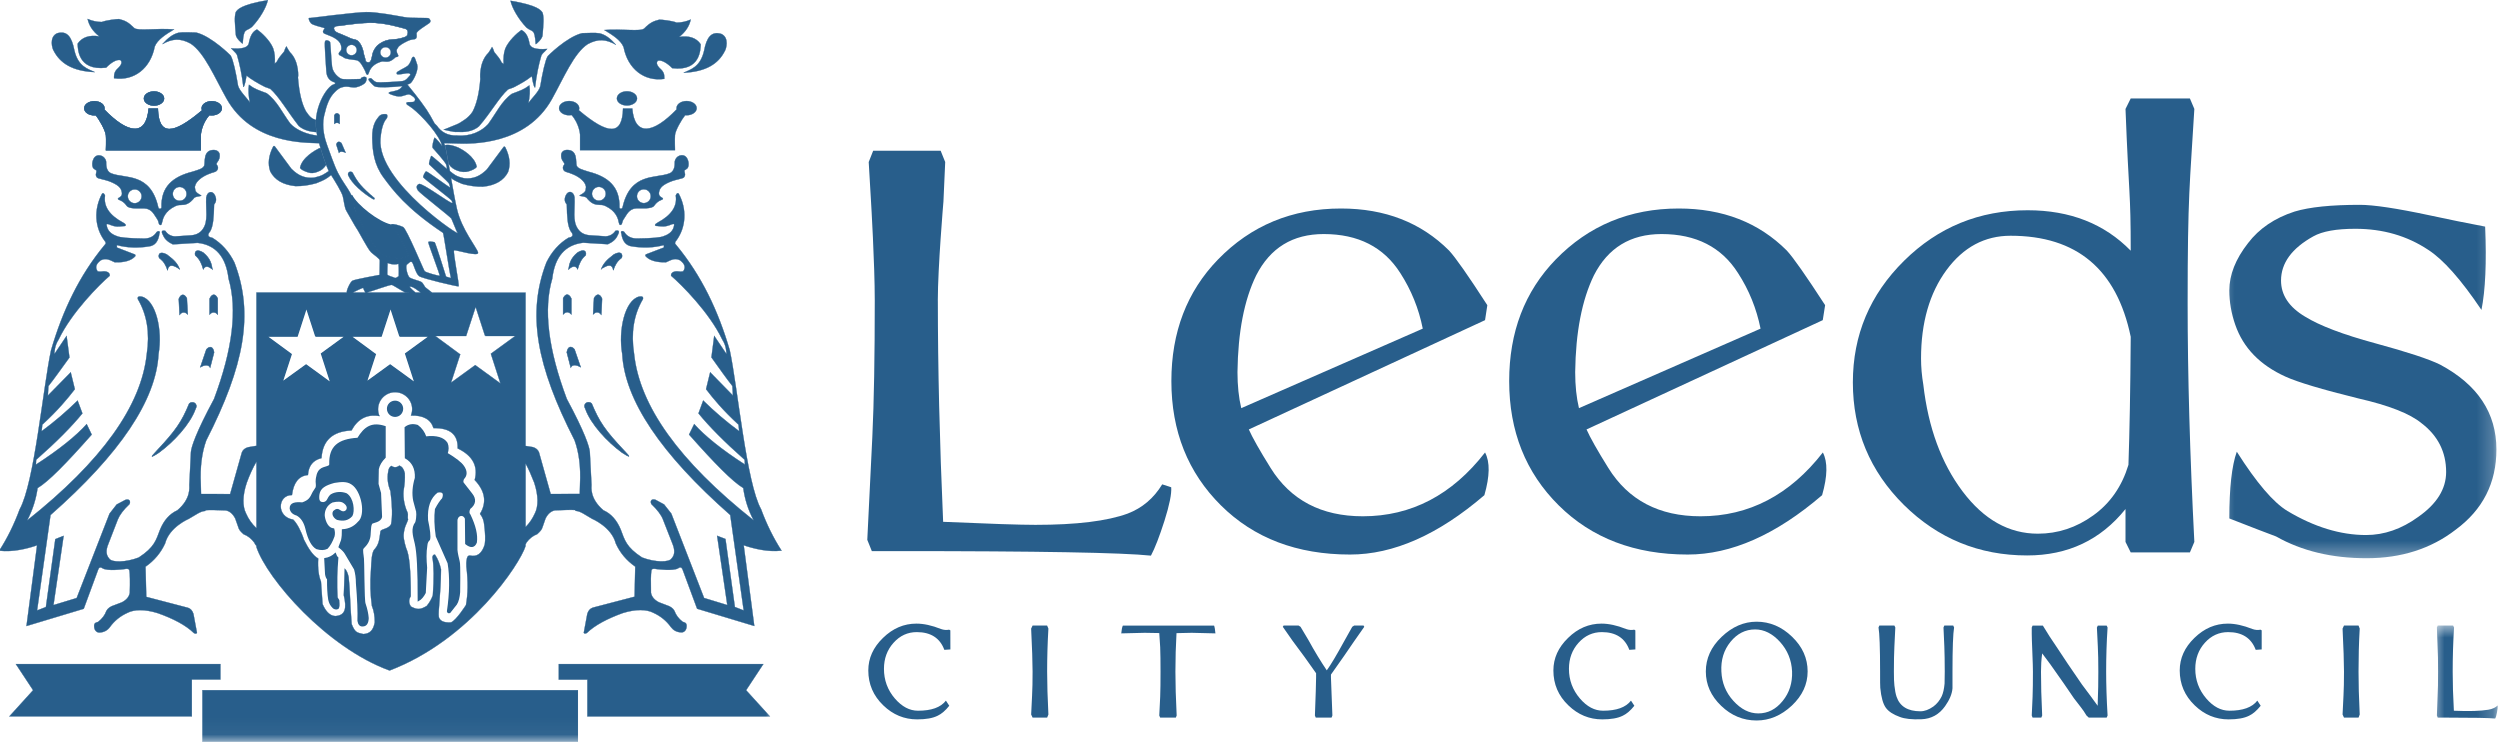 <svg fill="none" height="594" preserveAspectRatio="xMidYMid slice" viewBox="0 0 155 46" width="2000" xmlns="http://www.w3.org/2000/svg" xmlns:xlink="http://www.w3.org/1999/xlink"><mask id="a" height="8" maskUnits="userSpaceOnUse" width="5" x="150" y="38"><path d="m150.667 38.667h4.135v6.667h-4.135z" fill="#fff"/></mask><mask id="b" height="23" maskUnits="userSpaceOnUse" width="18" x="137" y="12"><path d="m137.333 12h17.469v22.667h-17.469z" fill="#fff"/></mask><mask id="c" height="6" maskUnits="userSpaceOnUse" width="48" x="0" y="40"><path d="m0 40h48v5.958h-48z" fill="#fff"/></mask><g clip-rule="evenodd" fill-rule="evenodd"><path d="m58.938 40.234-.375.026c-.271-.734-.844-1.099-1.708-1.099-.562 0-1.042.219-1.438.661-.396.438-.594.979-.594 1.615 0 .698.224 1.312.677 1.839.438.505.911.755 1.432.755.833 0 1.406-.203 1.729-.625l.208.318c-.24.302-.479.505-.714.615-.307.156-.729.229-1.276.229-.797 0-1.495-.286-2.094-.865-.62-.594-.932-1.318-.932-2.167 0-.755.302-1.427.911-2.016.609-.594 1.297-.885 2.073-.885.448 0 .953.109 1.516.333.177.062.344.078.505.042l.078.042z" fill="#285e8b"/><path d="m65.01 38.943c-.052.906-.078 1.797-.078 2.667 0 .729.026 1.615.078 2.656l-.078.193h-.901l-.089-.193.057-1.177c.021-.38.031-.875.031-1.479 0-.578-.031-1.469-.089-2.667l.089-.188h.901z" fill="#285e8b"/><path d="m75.359 39.24-1.469-.036c-.188 0-.505.01-.943.021-.042.755-.068 1.552-.068 2.385 0 .755.026 1.661.078 2.719l-.052.13h-.969l-.057-.13.057-1.161c.016-.411.021-.927.021-1.557 0-.615-.005-1.12-.021-1.516l-.057-.875c-.417-.01-.724-.016-.901-.016s-.661.016-1.453.036c.021-.234.052-.396.099-.484h5.651c.036.088.062.25.083.484z" fill="#285e8b"/><path d="m84.578 38.834c-.141.203-.354.51-.646.922-.312.469-.786 1.146-1.417 2.036v.182c.01.297.036 1.083.089 2.354l-.052.13h-.979l-.052-.13c.047-1.24.073-2.026.073-2.354v-.266c-.469-.672-.953-1.344-1.458-2.01-.135-.198-.333-.484-.604-.865l.047-.078h.932l.12.078c.109.182.271.453.484.812.391.714.776 1.344 1.141 1.885.24-.328.604-.938 1.094-1.833l.484-.865.12-.078h.583z" fill="#285e8b"/><path d="m101.375 40.234-.375.026c-.271-.734-.839-1.099-1.703-1.099-.562 0-1.047.219-1.443.661-.396.438-.594.979-.594 1.615 0 .698.229 1.312.682 1.839.432.505.911.755 1.432.755.828 0 1.406-.203 1.729-.625l.209.318c-.24.302-.48.505-.714.615-.307.156-.734.229-1.276.229-.797 0-1.495-.286-2.094-.865-.625-.594-.932-1.318-.932-2.167 0-.755.302-1.427.911-2.016.604-.594 1.297-.885 2.073-.885.448 0 .953.109 1.516.333.172.062.344.078.505.042l.073.042z" fill="#285e8b"/><path d="m111.083 41.599c-.031-.703-.281-1.312-.744-1.828-.469-.516-.985-.776-1.547-.776-.604 0-1.11.26-1.526.771-.412.51-.599 1.12-.563 1.833.031.703.276 1.312.745 1.823.469.516.979.776 1.542.776.593 0 1.093-.255 1.51-.771.417-.51.609-1.12.583-1.828zm.964 0c0 .797-.328 1.5-.979 2.115-.657.615-1.386.922-2.183.922-.833 0-1.567-.302-2.197-.911-.631-.604-.948-1.312-.948-2.125 0-.807.323-1.521.979-2.146s1.375-.938 2.166-.938c.818 0 1.553.307 2.198.932.646.62.964 1.339.964 2.151z" fill="#285e8b"/><path d="m121.12 38.875c-.063.37-.099 1.276-.099 2.734v1.031c-.026.349-.182.719-.458 1.109-.365.516-.86.792-1.48.812-.578.021-1.02-.026-1.328-.146-.406-.146-.693-.333-.864-.568-.172-.24-.287-.646-.344-1.234-.011-.088-.011-.427-.011-1.005 0-1.479-.036-2.391-.098-2.734l.052-.12h.932l.057.12-.057 1.177c-.021.401-.031.922-.031 1.557 0 .411.01.693.031.854.031.302.078.536.135.703.203.599.698.901 1.479.901.256 0 .521-.099.803-.297.218-.162.39-.375.515-.635.089-.193.146-.453.177-.781.005-.073.011-.323.011-.745 0-.635-.011-1.156-.026-1.557l-.052-1.177.052-.12h.552z" fill="#285e8b"/><path d="m130.63 44.328-.057.13h-1.109l-.141-.13c-.109-.188-.234-.37-.375-.547-.203-.255-.339-.432-.406-.526-.313-.469-.797-1.167-1.459-2.099-.109-.151-.276-.38-.505-.677-.052.385-.073.766-.073 1.13 0 .755.021 1.661.073 2.719l-.052.13h-.542l-.052-.13.052-1.161c.016-.411.021-.927.021-1.557 0-.193-.01-.589-.036-1.198-.026-.604-.037-.99-.037-1.151v-.385l.052-.12h.636c.255.432.557.896.901 1.396.333.516.838 1.266 1.515 2.245.422.557.745 1 .98 1.328l.01-.401c.021-.448.031-1.021.031-1.714 0-.635-.01-1.156-.031-1.557l-.057-1.177.057-.12h.547l.057.12c-.062.922-.088 1.833-.088 2.734 0 .755.026 1.661.088 2.719z" fill="#285e8b"/><path d="m140.177 40.234-.37.026c-.276-.734-.843-1.099-1.708-1.099-.563 0-1.047.219-1.443.661-.396.438-.593.979-.593 1.615 0 .698.229 1.312.682 1.839.432.505.911.755 1.432.755.828 0 1.406-.203 1.729-.625l.209.318c-.245.302-.48.505-.714.615-.307.156-.729.229-1.276.229-.797 0-1.495-.286-2.094-.865-.62-.594-.932-1.318-.932-2.167 0-.755.302-1.427.911-2.016.61-.594 1.297-.885 2.073-.885.448 0 .948.109 1.516.333.172.062.344.078.505.042l.073.042z" fill="#285e8b"/><path d="m146.25 38.943c-.052.906-.073 1.797-.073 2.667 0 .729.021 1.615.073 2.656l-.073.193h-.901l-.088-.193.057-1.177c.021-.38.031-.875.031-1.479 0-.578-.031-1.469-.088-2.667l.088-.188h.901z" fill="#285e8b"/></g><g mask="url(#a)"><path clip-rule="evenodd" d="m154.797 43.703c.005.104-.005.245-.042.427-.031.182-.068.312-.114.385-.339-.036-1.37-.057-3.105-.057h-.453l-.052-.13.042-1.161c.026-.411.031-.927.031-1.557 0-.635-.005-1.156-.031-1.557l-.042-1.177.052-.12h.953l.058.12c-.058.922-.084 1.833-.084 2.734 0 .693.021 1.5.073 2.422.969.042 1.677.016 2.131-.062.255-.042.453-.135.583-.266z" fill="#285e8b" fill-rule="evenodd"/></g><path clip-rule="evenodd" d="m88.203 20.36c-.245-1.24-.714-2.391-1.391-3.443-1.026-1.609-2.604-2.417-4.745-2.417-1.922 0-3.312.854-4.182 2.557-.745 1.521-1.13 3.516-1.161 5.995 0 .839.078 1.583.234 2.234zm4-1.453-.141.927-14.635 6.771c.219.495.667 1.292 1.349 2.385 1.24 1.995 3.146 2.995 5.713 2.995 3.005 0 5.531-1.323 7.573-3.953.312.589.297 1.469-.042 2.646-2.854 2.448-5.625 3.677-8.323 3.677-3.287 0-5.953-1.016-8-3.047-2.042-2.031-3.068-4.594-3.068-7.698 0-3.037.964-5.547 2.885-7.531 2.042-2.104 4.583-3.162 7.625-3.162 2.724 0 4.958.87 6.693 2.604.401.432 1.193 1.562 2.37 3.385z" fill="#285e8b" fill-rule="evenodd"/><path clip-rule="evenodd" d="m109.13 20.36c-.25-1.24-.713-2.391-1.396-3.443-1.02-1.609-2.604-2.417-4.739-2.417-1.922 0-3.318.854-4.188 2.557-.74 1.521-1.13 3.516-1.161 5.995 0 .839.078 1.583.234 2.234zm4-1.453-.146.927-14.635 6.771c.219.495.667 1.292 1.349 2.385 1.239 1.995 3.146 2.995 5.713 2.995 3.006 0 5.532-1.323 7.579-3.953.307.589.291 1.469-.047 2.646-2.854 2.448-5.625 3.677-8.323 3.677-3.281 0-5.948-1.016-7.995-3.047-2.047-2.031-3.068-4.594-3.068-7.698 0-3.037.958-5.547 2.88-7.531 2.047-2.104 4.588-3.162 7.625-3.162 2.73 0 4.959.87 6.693 2.604.401.432 1.193 1.562 2.375 3.385z" fill="#285e8b" fill-rule="evenodd"/><path d="m58.161 18.615c0 4.151.109 8.724.328 13.713 2.88.125 4.787.188 5.719.188 2.542 0 4.443-.234 5.713-.698.901-.344 1.615-.948 2.141-1.812l.557.182c.031.406-.109 1.094-.417 2.073-.312.974-.589 1.693-.839 2.162-1.766-.188-6.989-.281-15.667-.281h-1.625l-.281-.698.312-6.37c.104-2.198.151-5.021.151-8.458 0-2.297-.229-6.083-.229-6.083l-.146-2.495.276-.698h4.182l.281.698c-.042.812-.078 1.63-.109 2.443 0 0-.349 4.099-.349 6.136z" fill="#285e8b"/><path clip-rule="evenodd" d="m132.063 20.865c-.865-4.177-3.344-6.26-7.443-6.26-1.604 0-2.927.708-3.974 2.13-1.047 1.427-1.573 3.25-1.573 5.474 0 .526.047 1.068.141 1.625.307 2.662 1.119 4.865 2.432 6.609 1.318 1.75 2.87 2.62 4.667 2.62 1.234 0 2.38-.375 3.432-1.135 1.052-.755 1.776-1.802 2.177-3.13.068-1.979.12-4.625.141-7.932zm3.942 12.708-.276.651h-3.666l-.323-.651v-2.037c-1.542 1.917-3.568 2.875-6.094 2.875-2.979 0-5.526-1.047-7.636-3.13-2.104-2.088-3.161-4.62-3.161-7.588 0-2.938 1.057-5.448 3.172-7.537 2.114-2.088 4.667-3.13 7.656-3.13 2.625 0 4.75.833 6.386 2.505 0-3.713-.11-3.245-.323-8.781l.323-.651h3.666l.276.651c-.276 4.667-.416 5.286-.416 12.026 0 4.453.14 9.385.416 14.797z" fill="#285e8b" fill-rule="evenodd"/><g mask="url(#b)"><path clip-rule="evenodd" d="m154.719 27.844c0 2.078-.844 3.734-2.526 4.974-1.526 1.177-3.365 1.766-5.516 1.766s-4.021-.448-5.609-1.349c-.5-.182-1.464-.557-2.896-1.115 0-1.891.151-3.266.463-4.135 1.219 1.922 2.266 3.146 3.136 3.672 1.656.99 3.281 1.49 4.87 1.49 1.125 0 2.203-.375 3.229-1.12 1.156-.807 1.734-1.734 1.734-2.786 0-1.24-.51-2.25-1.531-3.026-.714-.589-2.016-1.099-3.906-1.531-2.261-.557-3.766-1.01-4.511-1.349-1.578-.714-2.62-1.781-3.114-3.208-.25-.714-.37-1.427-.37-2.135 0-.964.385-1.943 1.161-2.932.683-.896 1.641-1.552 2.881-1.953.932-.281 2.276-.417 4.046-.417.834 0 2.276.213 4.323.651 1.146.25 2.292.479 3.438.698.094 2.229.015 3.953-.229 5.161-1.271-1.891-2.375-3.13-3.302-3.724-1.303-.865-2.802-1.302-4.511-1.302-1.177 0-2.047.156-2.604.469-1.333.74-2 1.656-2 2.74 0 .901.5 1.646 1.49 2.234.901.557 2.349 1.109 4.349 1.651 1.994.542 3.338.984 4.02 1.323 2.323 1.24 3.485 2.995 3.485 5.255z" fill="#285e8b" fill-rule="evenodd"/></g><path clip-rule="evenodd" d="m6.208 2.255c-.599-.104-1.073.052-1.339.453.016.271-.016 1.693 1.766 1.484.292-.307.667-.542.896-.464.141.161 0 .359-.255.589-.167.208-.151.38-.151.531 1.24.182 2.26-.609 2.521-1.964.172-.432.672-.745 1.193-1.062-1.073-.089-2.25.115-2.469-.089-.375-.375-.573-.458-.938-.552-.161 0-.776.068-1.068.182-.297 0-.604-.068-.875-.188.073.37.297.75.719 1.078z" fill="#285e8b" fill-rule="evenodd"/><path d="m6.208 2.255c-.599-.104-1.073.052-1.339.453.016.271-.016 1.693 1.766 1.484.292-.307.667-.542.896-.464.141.161 0 .359-.255.589-.167.208-.151.38-.151.531 1.24.182 2.26-.609 2.521-1.964.172-.432.672-.745 1.193-1.062-1.073-.089-2.25.115-2.469-.089-.375-.375-.573-.458-.938-.552-.161 0-.776.068-1.068.182-.297 0-.604-.068-.875-.188.073.37.297.75.719 1.078z" stroke="#285e8b" stroke-miterlimit="3.864" stroke-width=".019"/><path clip-rule="evenodd" d="m19.011 6.896c.266.391.38.453.62.542-.016.24-.005.495.036.75-.333-.026-.76-.094-1.094-.38-.698-.891-1.208-1.802-1.766-2.302l-.328-.12c-.432-.219-.828-.443-1.146-.703 0 0-.109.714-.198.703-.089-.75-.224-1.406-.396-1.99-.068-.13-.213-.234-.359-.401.698.057 1.021-.057 1.089-.292.083-.458.219-.734.51-.88.276.193.807.682 1 1.167.099.281.13.594.099.953.036-.052.094-.068.125-.109.135-.286.26-.391.458-.641.042-.099.047-.172.141-.318.078.161.151.255.219.359.604.589.51 1.615.5 1.609.073.901.234 1.589.49 2.052z" fill="#285e8b" fill-rule="evenodd"/><path d="m19.011 6.896c.266.391.38.453.62.542-.016.24-.005.495.036.75-.333-.026-.76-.094-1.094-.38-.698-.891-1.208-1.802-1.766-2.302l-.328-.12c-.432-.219-.828-.443-1.146-.703 0 0-.109.714-.198.703-.089-.75-.224-1.406-.396-1.99-.068-.13-.213-.234-.359-.401.698.057 1.021-.057 1.089-.292.083-.458.219-.734.51-.88.276.193.807.682 1 1.167.099.281.13.594.099.953.036-.052.094-.068.125-.109.135-.286.26-.391.458-.641.042-.099.047-.172.141-.318.078.161.151.255.219.359.604.589.51 1.615.5 1.609.073.901.234 1.589.49 2.052z" stroke="#285e8b" stroke-miterlimit="3.864" stroke-width=".019"/><path clip-rule="evenodd" d="m20.266 10.209c-.136.213-.307.359-.516.427-.213.094-.417.109-.599.047-.234-.073-.427-.167-.505-.276.109-.656 1-1.125 1.125-1.187 0 0 .078-.047.141-.057.115.396.24.76.354 1.047z" fill="#285e8b" fill-rule="evenodd"/><path d="m20.266 10.209c-.136.214-.307.359-.516.427-.213.094-.417.109-.599.047-.234-.073-.427-.167-.505-.276.109-.656 1-1.125 1.125-1.187 0 0 .078-.047.141-.057.115.396.24.76.354 1.047z" stroke="#285e8b" stroke-miterlimit="3.864" stroke-width=".019"/><path clip-rule="evenodd" d="m42.13 2.292c.604-.104 1.078.052 1.339.453-.016.266.016 1.693-1.76 1.479-.297-.302-.672-.542-.901-.458-.141.161 0 .359.255.589.172.203.151.375.151.531-1.24.182-2.26-.615-2.521-1.964-.172-.432-.672-.745-1.193-1.062 1.078-.089 2.25.115 2.469-.094.375-.375.573-.453.938-.547.161 0 .776.062 1.073.182.292 0 .599-.068.87-.188-.073.37-.297.75-.719 1.078z" fill="#285e8b" fill-rule="evenodd"/><path d="m42.13 2.292c.604-.104 1.078.052 1.339.453-.016.266.016 1.693-1.76 1.479-.297-.302-.672-.542-.901-.458-.141.161 0 .359.255.589.172.203.151.375.151.531-1.24.182-2.26-.615-2.521-1.964-.172-.432-.672-.745-1.193-1.062 1.078-.089 2.25.115 2.469-.094.375-.375.573-.453.938-.547.161 0 .776.062 1.073.182.292 0 .599-.068.87-.188-.073.37-.297.75-.719 1.078z" stroke="#285e8b" stroke-miterlimit="3.864" stroke-width=".019"/><path clip-rule="evenodd" d="m32.359 1.859c.297.146.432.422.51.88.073.229.396.349 1.089.292-.141.167-.292.266-.359.401-.172.578-.307 1.24-.391 1.99-.094.01-.203-.703-.203-.703-.318.26-.714.484-1.146.703l-.323.115c-.562.505-1.057 1.432-1.807 2.292-.417.344-.901.365-1.38.344-.104.031-.812-.141-.812-.141.016.01.927-.375.927-.375.234-.146.589-.318.865-.724.255-.469.422-1.156.489-2.062.005.141-.141-.974.5-1.599.068-.104.141-.198.224-.359.094.141.094.219.135.312.198.255.323.359.458.646.036.042.094.057.125.109-.026-.359 0-.672.099-.958.193-.479.724-.969 1-1.161z" fill="#285e8b" fill-rule="evenodd"/><path d="m32.359 1.859c.297.146.432.422.51.88.073.229.396.349 1.089.292-.141.167-.292.266-.359.401-.172.578-.307 1.24-.391 1.99-.094.01-.203-.703-.203-.703-.318.26-.714.484-1.146.703l-.323.115c-.562.505-1.057 1.432-1.807 2.292-.417.344-.901.365-1.38.344-.104.031-.812-.141-.812-.141.016.01.927-.375.927-.375.234-.146.589-.318.865-.724.255-.469.422-1.156.489-2.062.005.141-.141-.974.5-1.599.068-.104.141-.198.224-.359.094.141.094.219.135.312.198.255.323.359.458.646.036.042.094.057.125.109-.026-.359 0-.672.099-.958.193-.479.724-.969 1-1.161z" stroke="#285e8b" stroke-miterlimit="3.864" stroke-width=".019"/><path clip-rule="evenodd" d="m27.62 9.005c.073-.031.307-.083.849.146.203.099 1.01.536 1.125 1.188-.083.115-.271.203-.505.276-.188.062-.479.047-.698-.047-.198-.068-.391-.188-.536-.411-.094-.536-.172-.964-.224-1.13z" fill="#285e8b" fill-rule="evenodd"/><path d="m27.62 9.005c.073-.031.307-.083.849.146.203.099 1.01.536 1.125 1.188-.083.115-.271.203-.505.276-.188.062-.479.047-.698-.047-.198-.068-.391-.188-.536-.411-.094-.536-.172-.964-.224-1.13z" stroke="#285e8b" stroke-miterlimit="3.864" stroke-width=".019"/><path clip-rule="evenodd" d="m22.177 13.25c-.068-.193-.13-.396-.188-.604-.047-.276-.073-.375-.141-.516l-.01-.031c.302.62 1.646 1.688 2.453 1.859-.005.068.026.146.026.146s.104.01.245.177c.135.167.854 1.49.797 1.526-.057.042-.276.25-.771.177-.495-.062-.891-.12-1.276-.672-.297-.417-.854-1.401-1.135-2.062z" fill="#285e8b" fill-rule="evenodd"/><path d="m22.177 13.25c-.068-.193-.13-.396-.188-.604-.047-.276-.073-.375-.141-.516l-.01-.031c.302.62 1.646 1.688 2.453 1.859-.005.068.026.146.026.146s.104.01.245.177c.135.167.854 1.49.797 1.526-.057.042-.276.25-.771.177-.495-.062-.891-.12-1.276-.672-.297-.417-.854-1.401-1.135-2.062z" stroke="#285e8b" stroke-miterlimit="3.864" stroke-width=".097"/><path clip-rule="evenodd" d="m19.276 1.115s2.833-.359 3.463-.365c.635-.016 1.844.219 2.344.307.5.089 1.484.031 1.542.078.062.052.182.182.021.302-.162.12-.781.484-.781.63 0 .141.042.26-.057.333-.099.068-.198 0-.51.146-.312.151-.531.292-.589.411-.062.125-.094.094-.073.24.016.141.151.24.078.302-.068.057-.115.005-.177.068-.062.057-.255.255-.5.255-.25 0-.25-.047-.432.021-.5.167-.641.5-.688.646-.052.146-.078.172-.135.125-.062-.052-.042-.115-.141-.297-.099-.177-.266-.552-.5-.589-.229-.042-.656-.052-.797-.172-.146-.12-.312-.109-.297-.24.021-.125.162-.125.162-.328 0-.203-.078-.422-.406-.62-.328-.198-.672-.255-.714-.344-.042-.089-.01-.099.031-.188.036-.089.136-.073-.031-.12-.167-.052-.661-.161-.76-.271-.099-.109-.172-.302-.13-.323.042-.021.078-.01.078-.01zm2.234 1.984c0 .182.146.328.328.328.177 0 .323-.146.323-.328 0-.177-.146-.323-.323-.323-.182 0-.328.146-.328.323zm2.109.146c0 .182.146.328.328.328.177 0 .323-.146.323-.328 0-.182-.146-.323-.323-.323-.182 0-.328.141-.328.323zm-2.87-1.536c-.021.089.021.167.088.24.073.068.224.115.411.193.193.078.401.177.568.25.172.068.307.026.458.188.146.156.208.333.255.474.052.141.052.286.12.474.068.193.026.276.13.318.104.036.167.031.224-.042.057-.073.099-.255.12-.385.016-.13.088-.323.229-.5.135-.182.474-.396.797-.448.323-.052.432-.021.703-.089.271-.073.417-.104.453-.24.042-.135.047-.312-.156-.365-.198-.047-1.276-.396-2.213-.365-.943.026-1.849.203-1.948.198-.172-.01-.239.099-.239.099z" fill="#285e8b" fill-rule="evenodd"/><path d="m19.276 1.115s2.833-.359 3.463-.365c.635-.016 1.844.219 2.344.307.5.089 1.484.031 1.542.078.062.052.182.182.021.302-.162.12-.781.484-.781.63 0 .141.042.26-.057.333-.099.068-.198 0-.51.146-.312.151-.531.292-.589.411-.062.125-.094.094-.073.24.016.141.151.24.078.302-.068.057-.115.005-.177.068-.062.057-.255.255-.5.255-.25 0-.25-.047-.432.021-.5.167-.641.5-.688.646-.052.146-.078.172-.135.125-.062-.052-.042-.115-.141-.297-.099-.177-.266-.552-.5-.589-.229-.042-.656-.052-.797-.172-.146-.12-.312-.109-.297-.24.021-.125.162-.125.162-.328 0-.203-.078-.422-.406-.62-.328-.198-.672-.255-.714-.344s-.01-.099.031-.188c.036-.089.136-.073-.031-.12-.167-.052-.661-.161-.76-.271-.099-.109-.172-.302-.13-.323.042-.021.078-.01.078-.01zm2.234 1.984c0 .182.146.328.328.328.177 0 .323-.146.323-.328 0-.177-.146-.323-.323-.323-.182 0-.328.146-.328.323zm2.109.146c0 .182.146.328.328.328.177 0 .323-.146.323-.328s-.146-.323-.323-.323c-.182 0-.328.141-.328.323zm-2.87-1.536c-.021.089.021.167.088.24.073.068.224.115.411.193.193.078.401.177.568.25.172.068.307.026.458.188.146.156.208.333.255.474.052.141.052.286.12.474.068.193.026.276.13.318.104.036.167.031.224-.042s.099-.255.12-.385c.016-.13.088-.323.229-.5.135-.182.474-.396.797-.448.323-.052.432-.021.703-.089.271-.073.417-.104.453-.24.042-.135.047-.312-.156-.365-.198-.047-1.276-.396-2.213-.365-.943.026-1.849.203-1.948.198-.172-.01-.239.099-.239.099z" stroke="#285e8b" stroke-miterlimit="3.864" stroke-width=".019"/><path d="m20.75 1.708c-.021.089.021.167.089.24.073.068.224.115.411.193.193.078.401.177.568.25.172.068.307.026.458.188.146.156.208.333.255.474.052.141.052.286.12.474.068.193.026.276.13.318.104.036.167.031.224-.042s.099-.255.12-.385c.016-.13.089-.323.229-.5.135-.182.474-.396.797-.448.323-.052.432-.021.703-.089.271-.073.417-.104.453-.24.042-.135.047-.312-.156-.365-.198-.047-1.276-.396-2.214-.365-.943.026-1.849.203-1.948.198-.172-.01-.24.099-.24.099z" stroke="#285e8b" stroke-miterlimit="3.864" stroke-width=".019"/><path clip-rule="evenodd" d="m20.766 7.141v.536c.115-.094.224-.094.339 0v-.531c-.094-.167-.24-.182-.339-.005z" fill="#285e8b" fill-rule="evenodd"/><path d="m20.766 7.141v.536c.115-.094.224-.094.339 0v-.531c-.094-.167-.24-.182-.339-.005z" stroke="#285e8b" stroke-miterlimit="3.864" stroke-width=".019"/><path clip-rule="evenodd" d="m20.891 8.958.167.521c.078-.135.276-.078.417-.016l-.261-.599c-.135-.13-.281-.099-.323.094z" fill="#285e8b" fill-rule="evenodd"/><path d="m20.891 8.958.167.521c.078-.135.276-.078.417-.016l-.261-.599c-.135-.13-.281-.099-.323.094z" stroke="#285e8b" stroke-miterlimit="3.864" stroke-width=".019"/><path clip-rule="evenodd" d="m21.63 10.859c.229.526.922 1.115 1.531 1.474.146.078.088-.094.099-.062-.807-.682-1.047-.979-1.365-1.589-.13-.104-.323-.016-.266.177z" fill="#285e8b" fill-rule="evenodd"/><path d="m21.63 10.86c.229.526.922 1.115 1.531 1.474.146.078.088-.094.099-.062-.807-.682-1.047-.979-1.365-1.589-.13-.104-.323-.016-.266.177z" stroke="#285e8b" stroke-miterlimit="3.864" stroke-width=".019"/><path clip-rule="evenodd" d="m6.635 10.052c.005.057-.047.547.323.693.849.339 2.432-.078 2.911 2.125.036.078.141.109.198-.005-.052-1.297.703-1.917 1.906-2.224.344-.109.667-.182.74-.38.073-.208-.099-.974.604-.969.099.005.328.057.349.292.036.406-.286.5-.172.635.13.161.036.307.01.333-.109.135-.167.073-.589.255-.469.208-.688.469-.75.641-.057.162-.036.125-.01.323.026.229.474.344.354.365-.125.026-.359.047-.427.13-.068.089-.292.375-.615.417-.328.036-.333-.016-.562.094-.63.302-.755.76-.797.958s-.073.24-.156.182c-.089-.052-.021-.162-.177-.38-.161-.219-.297-.609-.781-.63-.312-.011-.927.057-1.083-.156-.276-.391-.536-.333-.547-.438 0-.068.281-.094.25-.359-.031-.266-.156-.448-.62-.656-.458-.208-.87-.208-.938-.318-.068-.115-.068-.141-.036-.271.047-.213.01-.115-.161-.271-.172-.156-.083-.839.349-.812.302.021.432.297.427.427zm1.344 2.161c.026.234.245.406.479.375.234-.031.401-.245.375-.479-.031-.234-.245-.406-.479-.375-.24.031-.406.245-.375.479zm2.786-.151c.026.24.24.406.474.375.24-.026.406-.24.375-.479-.026-.234-.24-.401-.479-.375-.234.031-.401.245-.37.479z" fill="#285e8b" fill-rule="evenodd"/><path d="m6.635 10.052c.005.057-.047.547.323.693.849.339 2.432-.078 2.911 2.125.036.078.141.109.198-.005-.052-1.297.703-1.917 1.906-2.224.344-.109.667-.182.74-.38.073-.208-.099-.974.604-.969.099.005.328.057.349.292.036.406-.286.5-.172.635.13.161.036.307.01.333-.109.135-.167.073-.589.255-.469.208-.688.469-.75.641-.057.162-.036.125-.01.323.026.229.474.344.354.364-.125.026-.359.047-.427.13-.068.088-.292.375-.615.417-.328.036-.333-.016-.562.094-.63.302-.755.76-.797.958s-.073.24-.156.182c-.089-.052-.021-.162-.177-.38-.161-.219-.297-.609-.781-.63-.312-.01-.927.057-1.083-.156-.276-.391-.536-.333-.547-.438 0-.068.281-.094.25-.359-.031-.266-.156-.448-.62-.656-.458-.208-.87-.208-.938-.318-.068-.115-.068-.141-.036-.271.047-.214.01-.115-.161-.271-.172-.156-.083-.839.349-.812.302.021.432.297.427.427zm1.344 2.162c.026.234.245.406.479.375.234-.031.401-.245.375-.479-.031-.234-.245-.406-.479-.375-.24.031-.406.245-.375.479zm2.786-.151c.026.24.24.406.474.375.24-.026.406-.24.375-.479-.026-.234-.24-.401-.479-.375-.234.031-.401.245-.37.479z" stroke="#285e8b" stroke-miterlimit="3.864" stroke-width=".024"/><path clip-rule="evenodd" d="m41.864 10.047c-.005-.13.12-.406.422-.427.432-.026.521.651.349.813-.172.156-.208.057-.156.271.031.125.026.156-.036.266-.068.115-.479.115-.943.323-.464.208-.583.385-.62.651-.031.271.25.292.25.365-.005.099-.266.042-.547.438-.151.213-.771.146-1.083.156-.479.021-.62.411-.776.63-.161.219-.094.328-.182.38-.083.057-.109.016-.156-.182-.036-.198-.167-.656-.792-.958-.234-.115-.24-.057-.562-.099-.328-.036-.552-.323-.62-.411s-.302-.109-.427-.13c-.12-.021.328-.135.359-.37.021-.198.042-.156-.016-.323-.062-.167-.281-.432-.75-.635-.417-.182-.479-.12-.589-.255-.021-.026-.115-.172.016-.333.109-.141-.214-.229-.177-.635.026-.234.25-.292.354-.292.698-.005.526.76.599.969.073.198.396.266.74.38 1.203.307 1.958.927 1.911 2.224.057.115.156.078.193.005.484-2.203 2.062-1.786 2.911-2.125.37-.146.323-.641.328-.693zm-4.276 2.01c.031-.234-.141-.448-.375-.479-.234-.031-.448.141-.479.375-.026.234.141.448.375.479.234.026.448-.141.479-.375zm2.787.151c.026-.234-.141-.453-.375-.479-.234-.031-.453.135-.479.375-.031.234.135.448.375.479.234.026.453-.141.479-.375z" fill="#285e8b" fill-rule="evenodd"/><path d="m41.864 10.047c-.005-.13.12-.406.422-.427.432-.026.521.651.349.813-.172.156-.208.057-.156.271.031.125.026.156-.036.266-.068.115-.479.115-.943.323-.464.208-.583.385-.62.651-.031.271.25.292.25.365-.005.099-.266.042-.547.438-.151.213-.771.146-1.083.156-.479.021-.62.411-.776.63-.161.219-.094.328-.182.38-.083.057-.109.016-.156-.182-.036-.198-.167-.656-.792-.958-.234-.115-.24-.057-.562-.099-.328-.036-.552-.323-.62-.411-.068-.089-.302-.109-.427-.13-.12-.021.328-.135.359-.37.021-.198.042-.156-.016-.323-.062-.167-.281-.432-.75-.635-.417-.182-.479-.12-.589-.255-.021-.026-.115-.172.016-.333.109-.141-.214-.229-.177-.635.026-.234.25-.292.354-.292.698-.005.526.76.599.969.073.198.396.266.74.38 1.203.307 1.958.927 1.911 2.224.057.115.156.078.193.005.484-2.203 2.062-1.786 2.911-2.125.37-.146.323-.641.328-.693zm-4.276 2.01c.031-.234-.141-.448-.375-.479-.234-.031-.448.141-.479.375-.026.234.141.448.375.479.234.026.448-.141.479-.375zm2.787.151c.026-.234-.141-.453-.375-.479-.234-.031-.453.135-.479.375-.031.234.135.448.375.479.234.026.453-.141.479-.375z" stroke="#285e8b" stroke-miterlimit="3.864" stroke-width=".024"/><g mask="url(#c)"><path d="m1.042 41.141h12.672v.958h-1.771v2.281h-11.302l1.469-1.62zm11.557 1.62h23.266v3.193h-23.266zm34.75-1.62-1.068 1.62 1.474 1.62h-11.307v-2.276h-1.771v-.964z" fill="#285e8b"/><path d="m1.042 41.141h12.672v.958h-1.771v2.281h-11.302l1.469-1.62zm11.557 1.62h23.26v3.193h-23.26zm34.75-1.62-1.068 1.62 1.474 1.62h-11.307v-2.276h-1.771v-.964z" stroke="#285e8b" stroke-miterlimit="3.864" stroke-width=".019"/></g><path d="m12.552 6.708c0-.245.281-.438.625-.438.344 0 .625.193.625.438 0 .245-.281.438-.625.438-.052 0-.104-.005-.151-.01-.484.542-.526 1.208-.526 1.208v.969h-5.88s.026-.688 0-.938c-.031-.297-.396-.953-.63-1.234-.026.005-.057.005-.083.005-.349 0-.63-.193-.63-.438 0-.245.281-.438.63-.438.344 0 .625.193.625.438 0 .026-.005.052-.01.078 1.453 1.51 2.599 1.688 2.745-.062h.573c.042 1.688.917 1.656 2.74.109-.021-.042-.026-.083-.026-.125zm-3.578-.604c0-.245.276-.438.625-.438.344 0 .625.193.625.438 0 .24-.281.438-.625.438-.349 0-.625-.198-.625-.438z" fill="#285e8b"/><path d="m12.552 6.708c0-.245.281-.438.625-.438.344 0 .625.193.625.438s-.281.438-.625.438c-.052 0-.104-.005-.151-.01-.484.542-.526 1.208-.526 1.208v.969h-5.88s.026-.688 0-.938c-.031-.297-.396-.953-.63-1.234-.026.005-.057.005-.083.005-.349 0-.63-.193-.63-.438s.281-.438.63-.438c.344 0 .625.193.625.438 0 .026-.005.052-.01.078 1.453 1.51 2.599 1.688 2.745-.062h.573c.042 1.688.917 1.656 2.74.109-.021-.042-.026-.083-.026-.125zm-3.578-.604c0-.245.276-.438.625-.438.344 0 .625.193.625.438 0 .24-.281.438-.625.438-.349 0-.625-.198-.625-.438z" stroke="#285e8b" stroke-miterlimit="3.864" stroke-width=".019"/><path d="m34.693 6.703c0-.245.281-.443.625-.443.344 0 .625.198.625.443 0 .042-.005.083-.026.125 1.828 1.547 2.703 1.578 2.74-.109h.573c.146 1.75 1.297 1.568 2.745.057-.005-.021-.005-.047-.005-.073 0-.245.276-.443.625-.443.344 0 .625.198.625.443 0 .24-.281.438-.625.438-.031 0-.062-0-.089-.005-.229.281-.599.932-.63 1.229-.021.255 0 .938 0 .938h-5.88v-.964s-.042-.667-.526-1.214c-.047.01-.099.016-.151.016-.344 0-.625-.198-.625-.438zm3.583-.604c0-.245.276-.443.625-.443.344 0 .625.198.625.443 0 .24-.281.438-.625.438-.349 0-.625-.198-.625-.438z" fill="#285e8b"/><path d="m34.693 6.703c0-.245.281-.443.625-.443.344 0 .625.198.625.443 0 .042-.005.083-.026.125 1.828 1.547 2.703 1.578 2.74-.109h.573c.146 1.75 1.297 1.568 2.745.057-.005-.021-.005-.047-.005-.073 0-.245.276-.443.625-.443.344 0 .625.198.625.443 0 .24-.281.438-.625.438-.031 0-.062 0-.089-.005-.229.281-.599.932-.63 1.229-.021.255 0 .938 0 .938h-5.88v-.964s-.042-.667-.526-1.214c-.047.01-.099.016-.151.016-.344 0-.625-.198-.625-.438zm3.583-.604c0-.245.276-.443.625-.443.344 0 .625.198.625.443 0 .24-.281.438-.625.438-.349 0-.625-.198-.625-.438z" stroke="#285e8b" stroke-miterlimit="3.864" stroke-width=".019"/><path clip-rule="evenodd" d="m3.599 2.062c-.521.234-.292.974-.219 1.073.396.776 1.161 1.276 2.552 1.333-.411-.198-1.031-.328-1.266-1.349-.161-.833-.448-1.24-1.068-1.057z" fill="#285e8b" fill-rule="evenodd"/><path d="m3.599 2.062c-.521.234-.292.974-.219 1.073.396.776 1.161 1.276 2.552 1.333-.411-.198-1.031-.328-1.266-1.349-.161-.833-.448-1.24-1.068-1.057z" stroke="#285e8b" stroke-miterlimit="3.864" stroke-width=".019"/><path clip-rule="evenodd" d="m16.651.01c-1.714.286-1.885.599-1.984.74-.099.328-.052.703 0 1.391 0 .224.417.589.427.557.068-1.016.193-.714.573-1.031.5-.526.891-1.214.984-1.656z" fill="#285e8b" fill-rule="evenodd"/><path d="m16.651.011c-1.714.286-1.885.599-1.984.74-.099.328-.052.703 0 1.391 0 .224.417.589.427.557.068-1.016.193-.714.573-1.031.5-.526.891-1.214.984-1.656z" stroke="#285e8b" stroke-miterlimit="3.864" stroke-width=".019"/><path clip-rule="evenodd" d="m44.74 2.099c.526.229.297.969.219 1.068-.391.781-1.161 1.281-2.547 1.339.406-.198 1.031-.333 1.266-1.354.156-.828.443-1.234 1.062-1.052z" fill="#285e8b" fill-rule="evenodd"/><path d="m44.74 2.099c.526.229.297.969.219 1.068-.391.781-1.161 1.281-2.547 1.339.406-.198 1.031-.333 1.266-1.354.156-.828.443-1.234 1.062-1.052z" stroke="#285e8b" stroke-miterlimit="3.864" stroke-width=".019"/><path clip-rule="evenodd" d="m31.688.047c1.719.286 1.885.599 1.984.74.099.328.052.703 0 1.391 0 .219-.417.589-.427.557-.062-1.016-.193-.714-.573-1.031-.5-.526-.891-1.214-.984-1.656z" fill="#285e8b" fill-rule="evenodd"/><path d="m31.688.047c1.719.286 1.885.599 1.984.74.099.328.052.703 0 1.391 0 .219-.417.589-.427.557-.062-1.016-.193-.714-.573-1.031-.5-.526-.891-1.214-.984-1.656z" stroke="#285e8b" stroke-miterlimit="3.864" stroke-width=".019"/><path clip-rule="evenodd" d="m13.323 21.828-.245.948c-.115-.24-.411-.141-.609-.026l.375-1.104c.208-.234.422-.182.479.182z" fill="#285e8b" fill-rule="evenodd"/><path d="m13.323 21.828-.245.948c-.115-.24-.411-.141-.609-.026l.375-1.104c.208-.234.422-.182.479.182z" stroke="#285e8b" stroke-miterlimit="3.864" stroke-width=".029"/><path clip-rule="evenodd" d="m12.177 25.323c-.344.969-1.365 2.057-2.271 2.719-.88.583-.151-.073-.141-.115 1.188-1.26 1.552-1.802 2.016-2.927.203-.193.578 0 .396.323z" fill="#285e8b" fill-rule="evenodd"/><path d="m12.177 25.323c-.344.969-1.365 2.057-2.271 2.719-.88.583-.151-.073-.141-.115 1.188-1.26 1.552-1.802 2.016-2.927.203-.193.578 0 .396.323z" stroke="#285e8b" stroke-miterlimit="3.864" stroke-width=".029"/><path clip-rule="evenodd" d="m13.547 18.49v.995c-.172-.182-.339-.182-.5 0v-.984c.141-.307.354-.333.5-.01z" fill="#285e8b" fill-rule="evenodd"/><path d="m13.547 18.49v.995c-.172-.182-.339-.182-.5 0v-.984c.141-.307.354-.333.5-.01z" stroke="#285e8b" stroke-miterlimit="3.864" stroke-width=".029"/><path clip-rule="evenodd" d="m12.656 15.651c.448.375.51.703.568 1.068.021.01-.38-.438-.573-.031-.094-.339-.219-.62-.453-.828-.099-.021-.141-.573.458-.208z" fill="#285e8b" fill-rule="evenodd"/><path d="m12.656 15.651c.448.375.51.703.568 1.068.021.01-.38-.438-.573-.031-.094-.339-.219-.62-.453-.828-.099-.021-.141-.573.458-.208z" stroke="#285e8b" stroke-miterlimit="3.864" stroke-width=".029"/><path clip-rule="evenodd" d="m11.635 18.479.052 1c-.177-.177-.349-.172-.5.026l-.052-.984c.125-.312.333-.354.5-.042z" fill="#285e8b" fill-rule="evenodd"/><path d="m11.635 18.479.052 1c-.177-.177-.349-.172-.5.026l-.052-.984c.125-.312.333-.354.5-.042z" stroke="#285e8b" stroke-miterlimit="3.864" stroke-width=".029"/><path clip-rule="evenodd" d="m10.406 15.776c.469.349.656.562.792.922.026.01-.688-.583-.755.057-.115-.339-.234-.547-.484-.745-.099-.016-.167-.568.448-.234z" fill="#285e8b" fill-rule="evenodd"/><path d="m10.406 15.776c.469.349.656.562.792.922.026.01-.688-.583-.755.057-.115-.339-.234-.547-.484-.745-.099-.016-.167-.568.448-.234z" stroke="#285e8b" stroke-miterlimit="3.864" stroke-width=".029"/><path clip-rule="evenodd" d="m35.172 21.823.245.948c.12-.245.411-.141.615-.026l-.38-1.104c-.208-.24-.417-.182-.479.182z" fill="#285e8b" fill-rule="evenodd"/><path d="m35.172 21.823.245.948c.12-.245.411-.141.615-.026l-.38-1.104c-.208-.24-.417-.182-.479.182z" stroke="#285e8b" stroke-miterlimit="3.864" stroke-width=".029"/><path clip-rule="evenodd" d="m36.318 25.318c.344.969 1.365 2.057 2.271 2.719.885.578.156-.078.141-.12-1.188-1.255-1.547-1.797-2.016-2.922-.203-.193-.573 0-.396.323z" fill="#285e8b" fill-rule="evenodd"/><path d="m36.318 25.318c.344.969 1.365 2.057 2.271 2.719.885.578.156-.078.141-.12-1.188-1.255-1.547-1.797-2.016-2.922-.203-.193-.573 0-.396.323z" stroke="#285e8b" stroke-miterlimit="3.864" stroke-width=".029"/><path clip-rule="evenodd" d="m34.948 18.479v1c.172-.188.339-.188.505 0v-.984c-.141-.307-.354-.333-.505-.016z" fill="#285e8b" fill-rule="evenodd"/><path d="m34.948 18.479v1c.172-.188.339-.188.505 0v-.984c-.141-.307-.354-.333-.505-.016z" stroke="#285e8b" stroke-miterlimit="3.864" stroke-width=".029"/><path clip-rule="evenodd" d="m35.839 15.646c-.448.375-.51.708-.562 1.068-.026.005.38-.438.568-.031.094-.339.219-.62.453-.828.104-.021.141-.573-.458-.208z" fill="#285e8b" fill-rule="evenodd"/><path d="m35.839 15.646c-.448.375-.51.708-.562 1.068-.026.005.38-.438.568-.031.094-.339.219-.62.453-.828.104-.021.141-.573-.458-.208z" stroke="#285e8b" stroke-miterlimit="3.864" stroke-width=".029"/><path clip-rule="evenodd" d="m36.859 18.474-.052 1c.182-.182.349-.172.5.026l.052-.99c-.12-.307-.333-.349-.5-.036z" fill="#285e8b" fill-rule="evenodd"/><path d="m36.859 18.474-.052 1c.182-.182.349-.172.5.026l.052-.99c-.12-.307-.333-.349-.5-.036z" stroke="#285e8b" stroke-miterlimit="3.864" stroke-width=".029"/><path clip-rule="evenodd" d="m38.089 15.766c-.469.354-.651.568-.792.927-.021.005.688-.583.755.052.115-.333.234-.547.484-.74.099-.021.167-.568-.448-.24z" fill="#285e8b" fill-rule="evenodd"/><path d="m38.089 15.766c-.469.354-.651.568-.792.927-.021.005.688-.583.755.052.115-.333.234-.547.484-.74.099-.021.167-.568-.448-.24z" stroke="#285e8b" stroke-miterlimit="3.864" stroke-width=".029"/><path d="m12.552 6.708c0-.245.281-.438.625-.438.344 0 .625.193.625.438 0 .245-.281.438-.625.438-.052 0-.104-.005-.151-.01-.484.542-.526 1.208-.526 1.208v.969h-5.88s.026-.688 0-.938c-.031-.297-.396-.953-.63-1.234-.026.005-.057.005-.083.005-.349 0-.63-.193-.63-.438 0-.245.281-.438.63-.438.344 0 .625.193.625.438 0 .026-.005.052-.01.078 1.453 1.51 2.599 1.688 2.745-.062h.573c.042 1.688.917 1.656 2.74.109-.021-.042-.026-.083-.026-.125zm-3.578-.604c0-.245.276-.438.625-.438.344 0 .625.193.625.438 0 .24-.281.438-.625.438-.349 0-.625-.198-.625-.438z" fill="#285e8b"/><path d="m12.552 6.708c0-.245.281-.438.625-.438.344 0 .625.193.625.438s-.281.438-.625.438c-.052 0-.104-.005-.151-.01-.484.542-.526 1.208-.526 1.208v.969h-5.88s.026-.688 0-.938c-.031-.297-.396-.953-.63-1.234-.026.005-.057.005-.083.005-.349 0-.63-.193-.63-.438s.281-.438.63-.438c.344 0 .625.193.625.438 0 .026-.005.052-.01.078 1.453 1.51 2.599 1.688 2.745-.062h.573c.042 1.688.917 1.656 2.74.109-.021-.042-.026-.083-.026-.125zm-3.578-.604c0-.245.276-.438.625-.438.344 0 .625.193.625.438 0 .24-.281.438-.625.438-.349 0-.625-.198-.625-.438z" stroke="#285e8b" stroke-miterlimit="3.864" stroke-width=".019"/><path d="m12.838 12.229c.052-.37.396-.458.547-.109.094.214.073.396-.062.547-.016.781-.052 1.328-.24 1.661-.203.229-.141.365.125.401.578.349 1.036.854 1.37 1.526 1.229 3.172.615 6.417-1.74 11.026-.276.76-.391 1.661-.339 2.708l.016.615 1.802.005.724-2.573c.057-.161.188-.271.385-.328l.521-.089v-9.495h5.609c-.073-.047.188-.651.339-.734.151-.083 1.677-.359 1.677-.359s.016-.771.016-.891c0-.125-.385-.359-.536-.51-.151-.151-.318-.479-.484-.755-.161-.276-.344-.63-.427-.74-.083-.115-.49-.854-.615-1.062-.125-.203-.151-.589-.224-.891-.057-.266-.516-1.005-.729-1.339-.323.266-.464.323-.927.51-.438.12-.849.182-1.276.177-.776-.078-1.297-.385-1.568-.911-.162-.469-.104-.979.177-1.531.036-.062.073-.062.12 0l1.01 1.365c.438.443.87.609 1.411.552.521-.115.62-.219.906-.406-.146-.307-.396-.995-.599-1.729-.906-.036-4.156.052-5.729-2.755-.74-1.318-1.375-2.859-2.234-3.417-.63-.344-1.125-.312-1.745.036.344-.38.641-.62 1.01-.708.302-.052.719-.01 1.078-.01.953.219 2.214 1.484 2.146 1.438.146.234.318 1.021.453 1.849.094.349.552.755.734 1.052-.083-.396-.109-.792-.057-1.104.359.271.578.328 1.089.521.641.458.974 1.214 1.469 1.88.375.417 1.078.688 1.667.745l-.01-.062c-.349-1.552.635-3.021 1.047-3.109.068-.016.141-.094.01-.135-.255-.083-.458-.276-.479-.688-.016-.266-.125-1.677-.083-1.828s.286-.042.318.042c.026.083.068 1.089.12 1.51.057.427.443.703.578.755.141.057.906.016 1.099.016s.057-.042.167-.094c.109-.057.193-.057.26-.016.068.042.031.234-.042.328-.068.099-.344.25-.578.292-.234.036-.453-.052-.62-.042-.391.021-.557.203-.698.344-.333.333-.495.755-.661 1.469-.161.714.057 1.469.193 1.828.141.359.427 1.24.677 1.719.245.484.573.891.74 1.208.167.318.177.333.26.828.083.49.922 2.005 1.307 2.552.385.552.781.609 1.276.672.495.073.714-.135.771-.177.057-.036-.661-1.359-.797-1.526-.141-.167-.245-.177-.245-.177s-.057-.151 0-.208c.052-.052.49.057.714.167.219.109 1.266 2.651 1.333 2.734.068.083.875.302.932.286.052-.01-.719-2-.703-2.083.016-.083.349 0 .391 0 .042 0 .708 2.135.708 2.135l.307.094c-.115-.438-.453-2.781-.495-2.807-2.297-1.531-3.12-2.667-3.672-3.411-.594-.797-.698-1.62-.714-2.469-.016-.854.276-1.146.411-1.323.141-.177.411-.167.479-.135.073.026.057.203-.01.271-.068.073-.302.359-.37 1.25-.208 2.708 5.208 6.24 4.766 5.802-.042-.042-.312-.755-.37-.865-.057-.109-1.979-1.594-2.073-1.745-.099-.151-.125-.312.068-.401.193-.083 1.901 1.193 2.047 1.182.052 0 0-.068-.026-.151-.031-.083-1.734-1.375-1.76-1.443-.031-.068.125-.359.177-.37.057-.016 1.391.964 1.458.99.068.026-.016-.141-.031-.219-.01-.083-1.177-1.13-1.234-1.198-.052-.068.109-.51.125-.536.016-.026.974.823.974.823s0-.12-.052-.286c-.057-.162-.745-.932-.823-1.016-.083-.083.068-.536.094-.63.026-.099.479.49.479.49s.026.016-.068-.203c-.391-.88-1.562-2.016-1.938-2.24-.141-.083-.193-.109-.208-.198-.01-.078.182-.068.333-.068.151 0 .193-.042.208-.151.011-.109-.115-.188-.266-.286-.151-.094-.276 0-.547.068-.276.073-.661-.094-.755-.135-.099-.042-.083-.099.036-.125.344-.078.583-.083.745-.37-.625.094-1.589.109-1.714.026-.088-.057-.292-.266-.359-.37-.073-.099.031-.135.104-.135.083 0 .172.188.354.24.177.047 1.38-.031 1.62-.062s.37-.266.453-.339c.078-.068.01-.146-.088-.151-.104-.01-.453.073-.583.073-.13 0-.141 0-.141-.094s.5-.292.672-.427c.172-.141.26-.458.26-.458s.036-.12.12-.104c.078.005.125.208.219.479.088.276-.151.854-.38 1.12-.036.042-.12.083-.229.115.088.104.812.99 1.188 1.557.151.229.328.531.495.849.057.057.12.12.151.151.24.359.646.625 1.24.599.859.078 1.542-.276 1.927-.703.495-.667.828-1.422 1.474-1.88.505-.193.724-.25 1.083-.521.052.312.026.708-.057 1.099.188-.292.646-.698.734-1.047.135-.828.312-1.615.453-1.849-.068.047 1.193-1.224 2.146-1.438.359 0 .781-.042 1.078.01.37.089.667.323 1.01.708-.615-.349-1.109-.385-1.745-.042-.859.557-1.495 2.104-2.229 3.422-1.599 2.839-4.948 2.776-5.969 2.734l-.708-.021c.021.057.042.115.062.161.062.203.172.839.302 1.573.255.203.37.328.885.443.542.057.974-.109 1.411-.552l1.016-1.365c.042-.062.078-.062.12 0 .276.552.339 1.063.172 1.531-.266.526-.792.833-1.562.906-.432.01-.844-.052-1.281-.172-.359-.156-.578-.25-.693-.38.12.677.245 1.401.37 1.938.286 1.266 1.24 2.406 1.307 2.698.068.286-1.391-.182-1.484-.141-.099.042.354 2.219.276 2.234-.083.016-2.214-.479-2.438-.63-.219-.151-.354-.807-.453-.875-.094-.068-.177.057-.302.151-.125.099.026.688.151.797.125.109.62.208.745.292.12.083.188.302.276.354.078.057.37.292.37.292l-.208.005h6.01v9.5l.453.073c.193.057.323.172.38.328l.724 2.578 1.802-.005.016-.62c.052-1.042-.062-1.948-.339-2.708-2.354-4.604-2.969-7.849-1.74-11.021.333-.672.792-1.182 1.37-1.526.271-.036.328-.172.13-.401-.193-.333-.229-.88-.24-1.661-.141-.151-.162-.333-.068-.547.156-.354.495-.266.547.109.036.766-.141 1.464.208 1.953.151.229.385.365.708.396l1.016.068c.261-.016.458-.13.604-.344.224-.057.271.036.135.276-.099.24-.302.422-.604.557l-1.531-.094c-1.12.13-1.76.87-1.917 2.224-.557 1.891-.255 4.37.901 7.453 1.12 2.078 1.406 2.979 1.427 3.292l.104 2.026c0 .146-.125.849.74 1.583.474.208.828.609 1.068 1.188.25.656.339 1.094 1.323 1.734.797.307 1.688.318 1.833.057.193-.203.213-.495.068-.87l-.604-1.542c-.109-.286-.354-.604-.719-.953-.089-.177-.005-.344.245-.271l.542.292.448.568 2.031 5.229 1.438.438-.63-4.292.516.198.583 4.213.547.214-.833-5.912c-4.307-3.792-6.537-7.12-6.693-9.979-.255-1.464.161-3.323 1.042-3.552.198-.036.281.016.24.156-.568.964-.75 2.094-.547 3.391.339 3.219 2.776 6.641 7.406 10.312-.365-.698-.552-1.349-.641-2-.667-.396-1.771-1.521-3.359-3.312l.318-.651c.635.714 1.688 1.573 3.146 2.51-.021-.078-.005-.229-.026-.302-1.255-1.109-2.203-2.068-2.854-2.87l.292-.797c.693.682 1.438 1.318 2.229 1.901l-.042-.406c-.974-.896-1.568-1.615-2.01-2.198l.255-1.047 1.411 1.443-.036-.594c-.411-.521-.755-1.016-1.297-1.771l.172-1.333.76 1.125c-.01-.109 0-.5-.26-.896-.802-1.682-2.542-3.417-3.172-3.953-.021-.167.13-.276.37-.276.146.026.276.026.38 0 .172-.239.104-.464-.203-.688-.281-.125-.448-.073-.865.13-.604.01-1.026-.115-1.266-.386-.026-.062 0-.104.078-.125l1.062-.406v-.151c-.635.172-1.302.193-2 .078-.359-.052-.568-.312-.635-.786-.078-.167.068-.198.177-.104.167.271.427.406.786.406.938-.01 1.495-.062 1.672-.151.37-.125.583-.344.63-.656.026-.094-.016-.115-.125-.078-.479.198-.615.135-.922.109-.193.005-.172-.104.036-.214.844-.453 1.219-1.01 1.115-1.672.052-.135.109-.177.177-.125.531.974.464 2.104-.156 2.932-.047.047-.068.104-.068.167l.089.109c1.552 1.88 2.583 4.042 3.302 6.495.49 2.292 1.031 8.229 1.943 9.859.344.932.766 1.786 1.266 2.562-.859.104-1.786-.141-2.344-.333l.656 5-3.542-1.068-.901-2.432c-.047-.12-.13-.177-.276-.073-.307.182-1.245.057-1.302.052-.25-.047-.328-.031-.354.099-.036.214-.042.667-.026 1.365.042.245.208.443.49.589l.479.182c.229.068.406.193.484.349.094.26.26.484.51.677.156.057.276.068.24.344-.026.219-.193.339-.354.312-.266-.016-.464-.13-.615-.328-.276-.385-.635-.677-1.078-.88-.422-.224-1.089-.24-1.896.01-.943.339-1.74.755-2.229 1.234-.094.057-.156.052-.193-.01l.219-1.177c.062-.198.172-.323.339-.38l2.588-.677.042-1.865c-.547-.38-.948-.859-1.208-1.443-.266-1.021-1.469-1.521-1.469-1.521-.474-.271-.708-.469-1.016-.49-.016-.016-.031-.036-.036-.052-.245-.016-.661-.005-1.25.021-.24.047-.432.214-.578.5l-.167.479c-.068.234-.135.292-.349.495-.255.094-.479.266-.667.521-.016.042-.036.083-.057.12v.099c-.354 1.115-3.406 5.786-8.422 7.708-3.901-1.417-7.594-5.677-8.25-7.651v-.073c-.057-.052-.104-.125-.13-.198-.188-.25-.411-.427-.667-.521-.213-.198-.281-.26-.344-.49l-.172-.484c-.146-.286-.339-.453-.578-.5-.589-.026-1-.036-1.245-.016-.01.01-.026.031-.036.047-.312.021-.542.219-1.021.49 0 0-1.203.505-1.464 1.521-.266.583-.667 1.062-1.214 1.443l.047 1.87 2.588.677c.162.052.271.182.333.375l.219 1.177c-.036.062-.099.068-.193.01-.49-.479-1.281-.896-2.229-1.229-.807-.255-1.474-.239-1.896-.016-.443.203-.802.495-1.078.88-.146.198-.349.312-.609.333-.167.026-.333-.099-.359-.318-.036-.276.083-.286.24-.339.25-.198.422-.422.51-.677.083-.161.255-.286.484-.354l.479-.182c.286-.146.448-.344.49-.589.021-.693.01-1.151-.021-1.365-.026-.13-.104-.146-.359-.099-.057.01-.995.13-1.302-.052-.146-.104-.229-.047-.276.073l-.896 2.432-3.547 1.068.656-5c-.557.193-1.484.438-2.344.333.5-.771.922-1.63 1.266-2.562.911-1.63 1.453-7.568 1.943-9.854.719-2.458 1.75-4.62 3.302-6.5l.089-.109c0-.062-.021-.12-.068-.167-.62-.823-.687-1.958-.156-2.932.068-.052.125-.01.177.125-.099.661.271 1.219 1.12 1.672.203.109.224.224.031.219-.307.026-.443.088-.922-.115-.109-.036-.151-.016-.125.078.052.312.26.531.63.656.177.088.734.141 1.672.151.359.005.62-.13.792-.401.109-.094.25-.068.172.099-.062.474-.276.74-.63.786-.698.115-1.37.094-2.005-.078v.151l1.068.411c.073.016.099.057.073.125-.24.271-.661.396-1.266.38-.411-.203-.583-.255-.865-.13-.307.224-.37.453-.203.688.109.026.234.026.385 0 .24 0 .385.109.365.276-.63.536-2.37 2.276-3.167 3.953-.26.396-.255.786-.26.896l.755-1.125.177 1.339c-.547.75-.891 1.245-1.302 1.771l-.036.589 1.417-1.443.255 1.047c-.448.583-1.042 1.302-2.016 2.198l-.042.406c.792-.583 1.536-1.219 2.229-1.901l.297.797c-.656.807-1.599 1.76-2.859 2.87-.021.073-.005.224-.021.302 1.453-.938 2.505-1.792 3.146-2.51l.312.651c-1.589 1.797-2.688 2.917-3.354 3.312-.094.651-.281 1.302-.646 2.005 4.63-3.677 7.073-7.099 7.411-10.312.198-1.297.016-2.427-.552-3.396-.042-.141.042-.193.245-.156.88.229 1.292 2.088 1.036 3.552-.151 2.859-2.385 6.188-6.693 9.979l-.833 5.912.547-.214.583-4.208.516-.203-.63 4.292 1.438-.438 2.036-5.229.443-.568.542-.286c.25-.078.333.088.25.266-.37.349-.609.667-.724.953l-.599 1.547c-.151.37-.125.661.062.865.146.266 1.036.25 1.833-.057.984-.641 1.073-1.078 1.323-1.729.24-.583.599-.984 1.068-1.193.865-.729.74-1.438.745-1.583l.099-2.026c.021-.312.312-1.214 1.432-3.292 1.151-3.078 1.453-5.557.901-7.453-.162-1.349-.797-2.094-1.917-2.219l-1.536.094c-.302-.141-.505-.323-.604-.562-.135-.24-.089-.328.135-.276.146.219.349.333.604.344l1.021-.068c.318-.031.552-.162.708-.396.344-.489.167-1.188.203-1.953zm9.068 5.896h.792c-.042-.052-.135-.25-.135-.286s-.516.213-.656.286zm.865 0h3.359c-.104-.057-.495-.411-.682-.365-.062.016.349.365.349.365s-.573.005-.656-.021c-.083-.026-.688-.411-.797-.453-.099-.036-1.281.406-1.573.474zm-6.823 10.474c-.224.38-.427.823-.604 1.312-.271.797-.261 1.469-.047 1.891.156.359.375.667.651.922zm16.672.115v3.938c.24-.24.432-.526.578-.849.219-.432.224-1.099-.042-1.901-.167-.432-.344-.839-.536-1.188zm-7.875-12.37c-.307.099-.677-.042-.672-.052 0 0-.031.604-.021.703.01.099.391.167.458.219.073.047.25-.109.25-.109s.021-.458-.016-.76zm-7.229 7.365 1.505-1.089 1.557 1.135-.594-1.839 1.51-1.099h-1.849l-.01-.036h-.021l-.573-1.766-.583 1.802h-1.917l1.51 1.109.036.026zm5.214 0 1.5-1.089 1.562 1.135-.594-1.839 1.51-1.099h-1.849l-.01-.036h-.021l-.573-1.766-.589 1.802h-1.911l1.505 1.109.042.026zm5.271 0 1.5-1.089 1.562 1.135-.594-1.839 1.51-1.099h-1.849l-.01-.036h-.021l-.573-1.766-.589 1.802h-1.911l1.505 1.109.042.026zm-2.406 1.646c0-.297-.12-.562-.318-.755-.068-.068-.146-.125-.224-.167-.156-.088-.328-.135-.516-.135-.583 0-1.057.474-1.057 1.057 0 .151.031.292.088.422-.76-.135-1.339.162-1.734.891-1.172.052-1.792.62-1.859 1.714-.521.125-.802.474-.839 1.047-.562.052-.891.464-.99 1.24-.901 0-.974 1.359.073 1.521.224.208.495.708.672 1.25.255.516.557.99.88 1.161-.036.646.036 1.094.172 1.427l.099 1.396c.151.359.406.729.786.745.625-.036.724-.469.531-1.292l.057-1.651c.104.094.182.266.24.516.083.661.083 1.641.188 2.922.234.594.385.521.724.62.406-.026.615-.229.708-.724 0-.396-.057-.734-.177-1.021-.094-.661-.125-1.427-.057-2.255.026-.599.052-.99.182-1.208.271-.292.333-.526.406-1.167.068-.151.49-.125.656-.427.094-.479.078-1.13-.036-2.052-.172-.422-.213-.823-.141-1.208.016-.172.083-.297.198-.359.057.042.25.172.49-.016.172.057.281.213.339.469.016.339-.005.661-.057.958-.068.354-.021.964.234 1.495.042.135-.021.292.026.422-.073.25-.229.401-.276.943-.016.318.162.839.162.839.193.401.286 1.37.281 2.969-.115.167-.151.391.01.635.406.213.589.193.979-.036.167-.203.297-.422.38-.661.073-1.026.068-1.807-.026-2.344.01-.12.062-.182.156-.177.188.276.302.589.375.911-.016 1.661-.193 2.604-.135 2.963.073.229.286.354.755.328.344-.151.927-1.078.927-1.078.125-.682.135-1.474.026-2.375-.01-.172-.01-.286.031-.505.042-.146.068-.172.177-.188.448.109.76-.12.932-.693.042-.286.031-.672-.031-1.167-.021-.292-.109-.531-.266-.719.432-.714.323-1.411-.328-2.099.224-.859-.125-1.51-1.057-1.958.031-.859-.469-1.276-1.495-1.255-.167-.542-.635-.802-1.396-.781.047-.12.073-.25.073-.385z" fill="#285e8b"/><path d="m12.838 12.229c.052-.37.396-.458.547-.109.094.213.073.396-.062.547-.016.781-.052 1.328-.24 1.661-.203.229-.141.365.125.401.578.349 1.036.854 1.37 1.526 1.229 3.172.615 6.417-1.74 11.026-.276.76-.391 1.661-.339 2.708l.016.615 1.802.005.724-2.573c.057-.161.188-.271.385-.328l.521-.088v-9.495h5.609c-.073-.047.188-.651.339-.734.151-.083 1.677-.359 1.677-.359s.016-.771.016-.891c0-.125-.385-.359-.536-.51-.151-.151-.318-.479-.484-.755-.161-.276-.344-.63-.427-.74-.083-.115-.49-.854-.615-1.062-.125-.203-.151-.589-.224-.891-.057-.266-.516-1.005-.729-1.339-.323.266-.464.323-.927.51-.438.12-.849.182-1.276.177-.776-.078-1.297-.385-1.568-.911-.162-.469-.104-.979.177-1.531.036-.062.073-.062.12 0l1.01 1.365c.438.443.87.609 1.411.552.521-.115.62-.219.906-.406-.146-.307-.396-.995-.599-1.729-.906-.036-4.156.052-5.729-2.755-.74-1.318-1.375-2.859-2.234-3.417-.63-.344-1.125-.312-1.745.036.344-.38.641-.62 1.01-.708.302-.052.719-.01 1.078-.01.953.219 2.214 1.484 2.146 1.438.146.234.318 1.021.453 1.849.094.349.552.755.734 1.052-.083-.396-.109-.792-.057-1.104.359.271.578.328 1.089.521.641.458.974 1.214 1.469 1.88.375.417 1.078.688 1.667.745l-.01-.062c-.349-1.552.635-3.021 1.047-3.109.068-.016.141-.094.01-.135-.255-.083-.458-.276-.479-.688-.016-.266-.125-1.677-.083-1.828.042-.151.286-.042.318.042.026.083.068 1.089.12 1.51.057.427.443.703.578.755.141.057.906.016 1.099.016s.057-.042.167-.094c.109-.057.193-.057.26-.016.068.042.031.234-.042.328-.068.099-.344.25-.578.292-.234.036-.453-.052-.62-.042-.391.021-.557.203-.698.344-.333.333-.495.755-.661 1.469-.161.714.057 1.469.193 1.828.141.359.427 1.24.677 1.719.245.484.573.891.74 1.208s.177.333.26.828c.083.49.922 2.005 1.307 2.552.385.552.781.609 1.276.672.495.073.714-.136.771-.177.057-.036-.661-1.359-.797-1.526-.141-.167-.245-.177-.245-.177s-.057-.151 0-.208c.052-.052.49.057.714.167.219.109 1.266 2.651 1.333 2.734.068.083.875.302.932.286.052-.01-.719-2-.703-2.083.016-.083.349 0 .391 0 .042 0 .708 2.135.708 2.135l.307.094c-.115-.438-.453-2.781-.495-2.807-2.297-1.531-3.12-2.667-3.672-3.412-.594-.797-.698-1.62-.714-2.469-.016-.854.276-1.146.411-1.323.141-.177.411-.167.479-.135.073.026.057.203-.01.271-.068.073-.302.359-.37 1.25-.208 2.708 5.208 6.24 4.766 5.802-.042-.042-.312-.755-.37-.865-.057-.109-1.979-1.594-2.073-1.745-.099-.151-.125-.312.068-.401.193-.083 1.901 1.193 2.047 1.182.052 0 0-.068-.026-.151-.031-.083-1.734-1.375-1.76-1.443-.031-.068.125-.359.177-.37.057-.016 1.391.964 1.458.99.068.026-.016-.141-.031-.219-.01-.083-1.177-1.13-1.234-1.198-.052-.068.109-.51.125-.536.016-.026.974.823.974.823s0-.12-.052-.286c-.057-.162-.745-.932-.823-1.016-.083-.083.068-.536.094-.63.026-.099.479.49.479.49s.026.016-.068-.203c-.391-.88-1.562-2.016-1.938-2.24-.141-.083-.193-.109-.208-.198-.01-.078.182-.068.333-.068.151 0 .193-.042.208-.151.011-.109-.115-.188-.266-.286-.151-.094-.276 0-.547.068-.276.073-.661-.094-.755-.135-.099-.042-.083-.099.036-.125.344-.078.583-.083.745-.37-.625.094-1.589.109-1.714.026-.088-.057-.292-.266-.359-.37-.073-.099.031-.135.104-.135.083 0 .172.188.354.24.177.047 1.38-.031 1.62-.062s.37-.266.453-.339c.078-.068.01-.146-.088-.151-.104-.01-.453.073-.583.073-.13 0-.141 0-.141-.094s.5-.292.672-.427c.172-.141.26-.458.26-.458s.036-.12.12-.104c.078.005.125.208.219.479.088.276-.151.854-.38 1.12-.036.042-.12.083-.229.115.088.104.812.99 1.188 1.557.151.229.328.531.495.849.057.057.12.12.151.151.24.359.646.625 1.24.599.859.078 1.542-.276 1.927-.703.495-.667.828-1.422 1.474-1.88.505-.193.724-.25 1.083-.521.052.312.026.708-.057 1.099.188-.292.646-.698.734-1.047.135-.828.312-1.615.453-1.849-.068.047 1.193-1.224 2.146-1.438.359 0 .781-.042 1.078.01.37.089.667.323 1.01.708-.615-.349-1.109-.385-1.745-.042-.859.557-1.495 2.104-2.229 3.422-1.599 2.839-4.948 2.776-5.969 2.734l-.708-.021c.021.057.042.115.062.161.062.203.172.839.302 1.573.255.203.37.328.885.443.542.057.974-.109 1.411-.552l1.016-1.365c.042-.062.078-.062.12 0 .276.552.339 1.063.172 1.531-.266.526-.792.833-1.562.906-.432.01-.844-.052-1.281-.172-.359-.156-.578-.25-.693-.38.12.677.245 1.401.37 1.938.286 1.266 1.24 2.406 1.307 2.698.068.286-1.391-.182-1.484-.141-.099.042.354 2.219.276 2.234-.083.016-2.214-.479-2.438-.63-.219-.151-.354-.807-.453-.875-.094-.068-.177.057-.302.151-.125.099.026.688.151.797.125.109.62.208.745.292.12.083.188.302.276.354.078.057.37.292.37.292l-.208.005h6.01v9.5l.453.073c.193.057.323.172.38.328l.724 2.578 1.802-.005.016-.62c.052-1.042-.062-1.948-.339-2.708-2.354-4.604-2.969-7.849-1.74-11.021.333-.672.792-1.182 1.37-1.526.271-.036.328-.172.13-.401-.193-.333-.229-.88-.24-1.661-.141-.151-.162-.333-.068-.547.156-.354.495-.266.547.109.036.766-.141 1.464.208 1.953.151.229.385.364.708.396l1.016.068c.261-.016.458-.13.604-.344.224-.057.271.036.135.276-.099.24-.302.422-.604.557l-1.531-.094c-1.12.13-1.76.87-1.917 2.224-.557 1.891-.255 4.37.901 7.453 1.12 2.078 1.406 2.979 1.427 3.292l.104 2.026c0 .146-.125.849.74 1.583.474.208.828.609 1.068 1.188.25.656.339 1.094 1.323 1.734.797.307 1.688.318 1.833.057.193-.203.213-.495.068-.87l-.604-1.542c-.109-.286-.354-.604-.719-.953-.089-.177-.005-.344.245-.271l.542.292.448.568 2.031 5.229 1.438.438-.63-4.292.516.198.583 4.213.547.214-.833-5.912c-4.307-3.792-6.537-7.12-6.693-9.979-.255-1.464.161-3.323 1.042-3.552.198-.036.281.016.24.156-.568.964-.75 2.094-.547 3.391.339 3.219 2.776 6.641 7.406 10.312-.365-.698-.552-1.349-.641-2-.667-.396-1.771-1.521-3.359-3.312l.318-.651c.635.714 1.688 1.573 3.146 2.51-.021-.078-.005-.229-.026-.302-1.255-1.109-2.203-2.068-2.854-2.87l.292-.797c.693.682 1.438 1.318 2.229 1.901l-.042-.406c-.974-.896-1.568-1.615-2.01-2.198l.255-1.047 1.411 1.443-.036-.594c-.411-.521-.755-1.016-1.297-1.771l.172-1.333.76 1.125c-.01-.109 0-.5-.26-.896-.802-1.682-2.542-3.417-3.172-3.953-.021-.167.13-.276.37-.276.146.026.276.026.38 0 .172-.24.104-.464-.203-.688-.281-.125-.448-.073-.865.13-.604.01-1.026-.115-1.266-.385-.026-.062 0-.104.078-.125l1.062-.406v-.151c-.635.172-1.302.193-2 .078-.359-.052-.568-.312-.635-.786-.078-.167.068-.198.177-.104.167.271.427.406.786.406.938-.01 1.495-.062 1.672-.151.37-.125.583-.344.63-.656.026-.094-.016-.115-.125-.078-.479.198-.615.135-.922.109-.193.005-.172-.104.036-.214.844-.453 1.219-1.01 1.115-1.672.052-.136.109-.177.177-.125.531.974.464 2.104-.156 2.932-.047.047-.068.104-.068.167l.089.109c1.552 1.88 2.583 4.042 3.302 6.495.49 2.292 1.031 8.229 1.943 9.859.344.932.766 1.786 1.266 2.562-.859.104-1.786-.141-2.344-.333l.656 5-3.542-1.068-.901-2.432c-.047-.12-.13-.177-.276-.073-.307.182-1.245.057-1.302.052-.25-.047-.328-.031-.354.099-.036.213-.042.667-.026 1.365.042.245.208.443.49.589l.479.182c.229.068.406.193.484.349.094.26.26.484.51.677.156.057.276.068.24.344-.026.219-.193.339-.354.312-.266-.016-.464-.13-.615-.328-.276-.385-.635-.677-1.078-.88-.422-.224-1.089-.24-1.896.01-.943.339-1.74.755-2.229 1.234-.094.057-.156.052-.193-.01l.219-1.177c.062-.198.172-.323.339-.38l2.588-.677.042-1.865c-.547-.38-.948-.859-1.208-1.443-.266-1.021-1.469-1.521-1.469-1.521-.474-.271-.708-.469-1.016-.49-.016-.016-.031-.036-.036-.052-.245-.016-.661-.005-1.25.021-.24.047-.432.213-.578.5l-.167.479c-.068.234-.135.292-.349.495-.255.094-.479.266-.667.521-.016.042-.036.083-.057.12v.099c-.354 1.115-3.406 5.787-8.422 7.708-3.901-1.417-7.594-5.677-8.25-7.651v-.073c-.057-.052-.104-.125-.13-.198-.188-.25-.411-.427-.667-.521-.213-.198-.281-.26-.344-.489l-.172-.484c-.146-.286-.339-.453-.578-.5-.589-.026-1-.036-1.245-.016-.01.01-.026.031-.036.047-.312.021-.542.219-1.021.49 0 0-1.203.505-1.464 1.521-.266.583-.667 1.062-1.214 1.443l.047 1.87 2.588.677c.162.052.271.182.333.375l.219 1.177c-.036.062-.099.068-.193.01-.49-.479-1.281-.896-2.229-1.229-.807-.255-1.474-.24-1.896-.016-.443.203-.802.495-1.078.88-.146.198-.349.312-.609.333-.167.026-.333-.099-.359-.318-.036-.276.083-.286.24-.339.25-.198.422-.422.51-.677.083-.161.255-.286.484-.354l.479-.182c.286-.146.448-.344.49-.589.021-.693.01-1.151-.021-1.365-.026-.13-.104-.146-.359-.099-.057.01-.995.13-1.302-.052-.146-.104-.229-.047-.276.073l-.896 2.432-3.547 1.068.656-5c-.557.193-1.484.438-2.344.333.5-.771.922-1.63 1.266-2.562.911-1.63 1.453-7.568 1.943-9.854.719-2.458 1.75-4.62 3.302-6.5l.089-.109c0-.062-.021-.12-.068-.167-.62-.823-.688-1.958-.156-2.932.068-.052.125-.01.177.125-.099.661.271 1.219 1.12 1.672.203.109.224.224.031.219-.307.026-.443.088-.922-.115-.109-.036-.151-.016-.125.078.052.312.26.531.63.656.177.088.734.141 1.672.151.359.005.62-.13.792-.401.109-.094.25-.068.172.099-.062.474-.276.74-.63.786-.698.115-1.37.094-2.005-.078v.151l1.068.411c.073.016.099.057.073.125-.24.271-.661.396-1.266.38-.411-.203-.583-.255-.865-.13-.307.224-.37.453-.203.688.109.026.234.026.385 0 .24 0 .385.109.365.276-.63.536-2.37 2.276-3.167 3.953-.26.396-.255.786-.26.896l.755-1.125.177 1.339c-.547.75-.891 1.245-1.302 1.771l-.036.589 1.417-1.443.255 1.047c-.448.583-1.042 1.302-2.016 2.198l-.042.406c.792-.583 1.536-1.219 2.229-1.901l.297.797c-.656.807-1.599 1.76-2.859 2.87-.021.073-.005.224-.021.302 1.453-.938 2.505-1.792 3.146-2.51l.312.651c-1.589 1.797-2.688 2.917-3.354 3.312-.094.651-.281 1.302-.646 2.005 4.63-3.677 7.073-7.099 7.411-10.312.198-1.297.016-2.427-.552-3.396-.042-.141.042-.193.245-.156.88.229 1.292 2.088 1.036 3.552-.151 2.859-2.385 6.188-6.693 9.979l-.833 5.912.547-.213.583-4.208.516-.203-.63 4.292 1.438-.438 2.036-5.229.443-.568.542-.286c.25-.078.333.089.25.266-.37.349-.609.667-.724.953l-.599 1.547c-.151.37-.125.661.062.865.146.266 1.036.25 1.833-.057.984-.641 1.073-1.078 1.323-1.729.24-.583.599-.984 1.068-1.193.865-.729.74-1.438.745-1.583l.099-2.026c.021-.312.312-1.214 1.432-3.292 1.151-3.078 1.453-5.557.901-7.453-.162-1.349-.797-2.094-1.917-2.219l-1.536.094c-.302-.141-.505-.323-.604-.562-.135-.24-.089-.328.135-.276.146.219.349.333.604.344l1.021-.068c.318-.031.552-.162.708-.396.344-.49.167-1.188.203-1.953zm9.068 5.896h.792c-.042-.052-.135-.25-.135-.286 0-.036-.516.214-.656.286zm.865 0h3.359c-.104-.057-.495-.411-.682-.365-.062.016.349.365.349.365s-.573.005-.656-.021c-.083-.026-.688-.411-.797-.453-.099-.036-1.281.406-1.573.474zm-6.823 10.474c-.224.38-.427.823-.604 1.312-.271.797-.261 1.469-.047 1.891.156.359.375.667.651.922zm16.672.115v3.938c.24-.24.432-.526.578-.849.219-.432.224-1.099-.042-1.901-.167-.432-.344-.839-.536-1.188zm-7.875-12.37c-.307.099-.677-.042-.672-.052 0 0-.031.604-.021.703.01.099.391.167.458.219.073.047.25-.109.25-.109s.021-.458-.016-.76zm-7.229 7.365 1.505-1.089 1.557 1.135-.594-1.839 1.51-1.099h-1.849l-.01-.036h-.021l-.573-1.766-.583 1.802h-1.917l1.51 1.109.036.026zm5.214 0 1.5-1.089 1.562 1.135-.594-1.839 1.51-1.099h-1.849l-.01-.036h-.021l-.573-1.766-.589 1.802h-1.911l1.505 1.109.042.026zm5.271 0 1.5-1.089 1.562 1.135-.594-1.839 1.51-1.099h-1.849l-.01-.036h-.021l-.573-1.766-.589 1.802h-1.911l1.505 1.109.042.026zm-2.406 1.646c0-.297-.12-.562-.318-.755-.068-.068-.146-.125-.224-.167-.156-.089-.328-.135-.516-.135-.583 0-1.057.474-1.057 1.057 0 .151.031.292.088.422-.76-.135-1.339.162-1.734.891-1.172.052-1.792.62-1.859 1.714-.521.125-.802.474-.839 1.047-.562.052-.891.464-.99 1.24-.901 0-.974 1.359.073 1.521.224.208.495.708.672 1.25.255.516.557.99.88 1.161-.036.646.036 1.094.172 1.427l.099 1.396c.151.359.406.729.786.745.625-.036.724-.469.531-1.292l.057-1.651c.104.094.182.266.24.516.083.661.083 1.641.188 2.922.234.594.385.521.724.62.406-.026.615-.229.708-.724 0-.396-.057-.734-.177-1.021-.094-.661-.125-1.427-.057-2.255.026-.599.052-.99.182-1.208.271-.292.333-.526.406-1.167.068-.151.49-.125.656-.427.094-.479.078-1.13-.036-2.052-.172-.422-.213-.823-.141-1.208.016-.172.083-.297.198-.359.057.042.25.172.49-.016.172.057.281.214.339.469.016.339-.005.661-.057.958-.068.354-.021.964.234 1.495.042.135-.021.292.026.422-.073.25-.229.401-.276.943-.016.318.162.839.162.839.193.401.286 1.37.281 2.969-.115.167-.151.391.01.635.406.213.589.193.979-.036.167-.203.297-.422.38-.661.073-1.026.068-1.807-.026-2.344.01-.12.062-.182.156-.177.188.276.302.589.375.911-.016 1.661-.193 2.604-.135 2.963.073.229.286.354.755.328.344-.151.927-1.078.927-1.078.125-.682.135-1.474.026-2.375-.01-.172-.01-.286.031-.505.042-.146.068-.172.177-.188.448.109.76-.12.932-.693.042-.286.031-.672-.031-1.167-.021-.292-.109-.531-.266-.719.432-.714.323-1.411-.328-2.099.224-.859-.125-1.51-1.057-1.958.031-.859-.469-1.276-1.495-1.255-.167-.542-.635-.802-1.396-.781.047-.12.073-.25.073-.386z" stroke="#285e8b" stroke-miterlimit="3.864" stroke-width=".019"/><path d="m17.516 23.709.573-1.755-.036-.026-1.51-1.109h1.917l.583-1.802.573 1.766h.021l.01.036h1.849l-1.51 1.099.594 1.839-1.557-1.135z" stroke="#285e8b" stroke-miterlimit="3.864" stroke-width=".097"/><path d="m22.729 23.709.573-1.755-.042-.026-1.505-1.109h1.911l.589-1.802.573 1.766h.021l.01.036h1.849l-1.51 1.099.594 1.839-1.562-1.135z" stroke="#285e8b" stroke-miterlimit="3.864" stroke-width=".097"/><path clip-rule="evenodd" d="m23.906 28.333c-.229.229-.37.469-.427.724l-.016.927.156.568.062 1.458c-.052.323-.536.318-.609.417-.125.224-.057.682-.141.932-.099.364-.365.547-.406.625-.047.104.016.469.016.469.062.203.026 2.802.125 2.969.104.307.167.599.188.87-.01.302-.115.464-.312.469-.156.021-.255-.083-.292-.302.021-.552-.01-1.328-.094-2.333 0-.318-.042-.604-.115-.865l-.578-.974c-.062-.115-.193-.25-.385-.401l.156-.417c.042-.198.057-.411.052-.635.396-.026.724-.182.974-.469.547-.438.234-2.005-.406-2.396-.292-.198-.646-.172-1.094-.099-.536.151-.906.323-.964.781-.042.38.052.516.323.5.286-.068.224-.281.448-.479.286-.182.682-.177.948-.068.427.281.479 1.073.333 1.339-.234.266-.521.312-.891.219-.13-.057-.339-.271-.219-.474.177-.156.255-.125.37-.047.156.115.323.115.438-.031.099-.172.021-.349-.188-.49-.151-.104-.391-.115-.719-.036-.375.182-.531.547-.51.885.062.417.255.781.594.812.042.151.047.297.016.432-.12.333-.26.578-.417.745-.177.089-.391.094-.646.016-.276-.156-.495-.552-.646-1.203-.099-.427-.292-.719-.573-.875-.245-.068-.38-.203-.406-.406 0-.302.286-.359.74-.318.401-.146.495-.271.682-.677.021-.042.172-.25.182-.286.042-.125.005-.255.005-.375 0-.088.016-.203.016-.203.104-.693.453-.604.755-.75.031-.016.078-.062.073-.125-.031-1.068.505-1.516 1.729-1.589.438-.729.891-.984 1.672-.729z" fill="#285e8b" fill-rule="evenodd"/><path d="m23.906 28.334c-.229.229-.37.469-.427.724l-.016.927.156.568.062 1.458c-.052.323-.536.318-.609.417-.125.224-.057.682-.141.932-.099.365-.365.547-.406.625-.047.104.016.469.016.469.062.203.026 2.802.125 2.969.104.307.167.599.188.87-.01.302-.115.464-.312.469-.156.021-.255-.083-.292-.302.021-.552-.01-1.328-.094-2.333 0-.318-.042-.604-.115-.865l-.578-.974c-.062-.115-.193-.25-.385-.401l.156-.417c.042-.198.057-.411.052-.635.396-.026.724-.182.974-.469.547-.438.234-2.005-.406-2.396-.292-.198-.646-.172-1.094-.099-.536.151-.906.323-.964.781-.042.38.052.516.323.5.286-.068.224-.281.448-.479.286-.182.682-.177.948-.068.427.281.479 1.073.333 1.339-.234.266-.521.312-.891.219-.13-.057-.339-.271-.219-.474.177-.156.255-.125.37-.047.156.115.323.115.438-.031.099-.172.021-.349-.188-.49-.151-.104-.391-.115-.719-.036-.375.182-.531.547-.51.885.062.417.255.781.594.812.042.151.047.297.016.432-.12.333-.26.578-.417.745-.177.088-.391.094-.646.016-.276-.156-.495-.552-.646-1.203-.099-.427-.292-.719-.573-.875-.245-.068-.38-.203-.406-.406 0-.302.286-.359.74-.318.401-.146.495-.271.682-.677.021-.042.172-.25.182-.286.042-.125.005-.255.005-.375 0-.089.016-.203.016-.203.104-.693.453-.604.755-.75.031-.016.078-.062.073-.125-.031-1.068.505-1.516 1.729-1.589.438-.729.891-.984 1.672-.729z" stroke="#285e8b" stroke-miterlimit="3.864" stroke-width=".097"/><path clip-rule="evenodd" d="m20.193 34.62c.245-.036.474-.156.635-.307.036.109.083.193.146.245-.068.776-.078 1.599-.042 2.474l.104.167c.021.297.026.37-.042.49-.099.052-.224.01-.281-.042-.172-.172-.224-.302-.271-.495-.057-.344-.078-.771-.073-1.281-.047-.036-.109-.162-.125-.312z" fill="#285e8b" fill-rule="evenodd"/><path d="m20.193 34.62c.245-.036.474-.156.635-.307.036.109.083.193.146.245-.068.776-.078 1.599-.042 2.474l.104.167c.021.297.026.37-.042.49-.099.052-.224.01-.281-.042-.172-.172-.224-.302-.271-.495-.057-.344-.078-.771-.073-1.281-.047-.036-.109-.162-.125-.312z" stroke="#285e8b" stroke-miterlimit="3.864" stroke-width=".097"/><path clip-rule="evenodd" d="m25.807 29.615c.031-.583-.177-1-.62-1.255l-.016-1.87c.208-.167.458-.208.75-.12.24.177.411.417.51.714.667-.078 1.104.052 1.312.375.083.198.083.411 0 .635.542.323.885.589 1.031.812.198.297.193.547-.016.755-.052.141-.052.229 0 .281l.505.646c.276.339.234.646-.109.911-.083.177-.078.312.01.406.323.672.458 1.24.391 1.698-.115.292-.328.318-.63.078l-.016-1.557c-.151-.359-.568-.219-.557.151v1.797c.016.245.099.516.141.724.057.135.026 1.885.026 1.885-.026.323-.088.568-.193.74l-.406.516c-.068.026-.109.005-.125-.062.167-1.141.182-2.141.042-2.99l-.734-1.661c-.094-.656-.109-1.214-.052-1.672.161-.307.312-.526.443-.661.125-.344.01-.484-.344-.417-.464.349-.672.932-.62 1.75.13.609.177 1.01.125 1.203-.089.073-.146.182-.162.318-.083.49-.062.948-.021 1.427l-.083 1.552c-.12.229-.255.385-.406.469.005-1.839-.052-2.948-.177-3.505-.13-.542-.255-.958.026-1.318.109-.38.052-.708.047-.708l-.172-.641c-.088-.422-.052-.896.099-1.406z" fill="#285e8b" fill-rule="evenodd"/><path d="m25.807 29.615c.031-.583-.177-1-.62-1.255l-.016-1.87c.208-.167.458-.208.75-.12.24.177.411.417.51.714.667-.078 1.104.052 1.312.375.083.198.083.411 0 .635.542.323.885.589 1.031.812.198.297.193.547-.016.755-.052.141-.052.229 0 .281l.505.646c.276.339.234.646-.109.911-.083.177-.078.312.01.406.323.672.458 1.24.391 1.698-.115.292-.328.318-.63.078l-.016-1.557c-.151-.359-.568-.219-.557.151v1.797c.016.245.099.516.141.724.057.135.026 1.885.026 1.885-.026.323-.088.568-.193.74l-.406.516c-.068.026-.109.005-.125-.062.167-1.141.182-2.141.042-2.99l-.734-1.661c-.094-.656-.109-1.214-.052-1.672.161-.307.312-.526.443-.661.125-.344.01-.484-.344-.417-.464.349-.672.932-.62 1.75.13.609.177 1.01.125 1.203-.089.073-.146.182-.162.318-.083.49-.062.948-.021 1.427l-.083 1.552c-.12.229-.255.385-.406.469.005-1.839-.052-2.948-.177-3.505-.13-.542-.255-.958.026-1.318.109-.38.052-.708.047-.708l-.172-.641c-.088-.422-.052-.896.099-1.406z" stroke="#285e8b" stroke-miterlimit="3.864" stroke-width=".097"/><path d="m24.078 25.323c0-.25.203-.453.458-.453.25 0 .453.203.453.453 0 .255-.203.458-.453.458-.255 0-.458-.203-.458-.458z" fill="#285e8b"/><path d="m24.078 25.323c0-.25.203-.453.458-.453.25 0 .453.203.453.453 0 .255-.203.458-.453.458-.255 0-.458-.203-.458-.458z" stroke="#285e8b" stroke-miterlimit="3.864" stroke-width=".097"/></svg>
